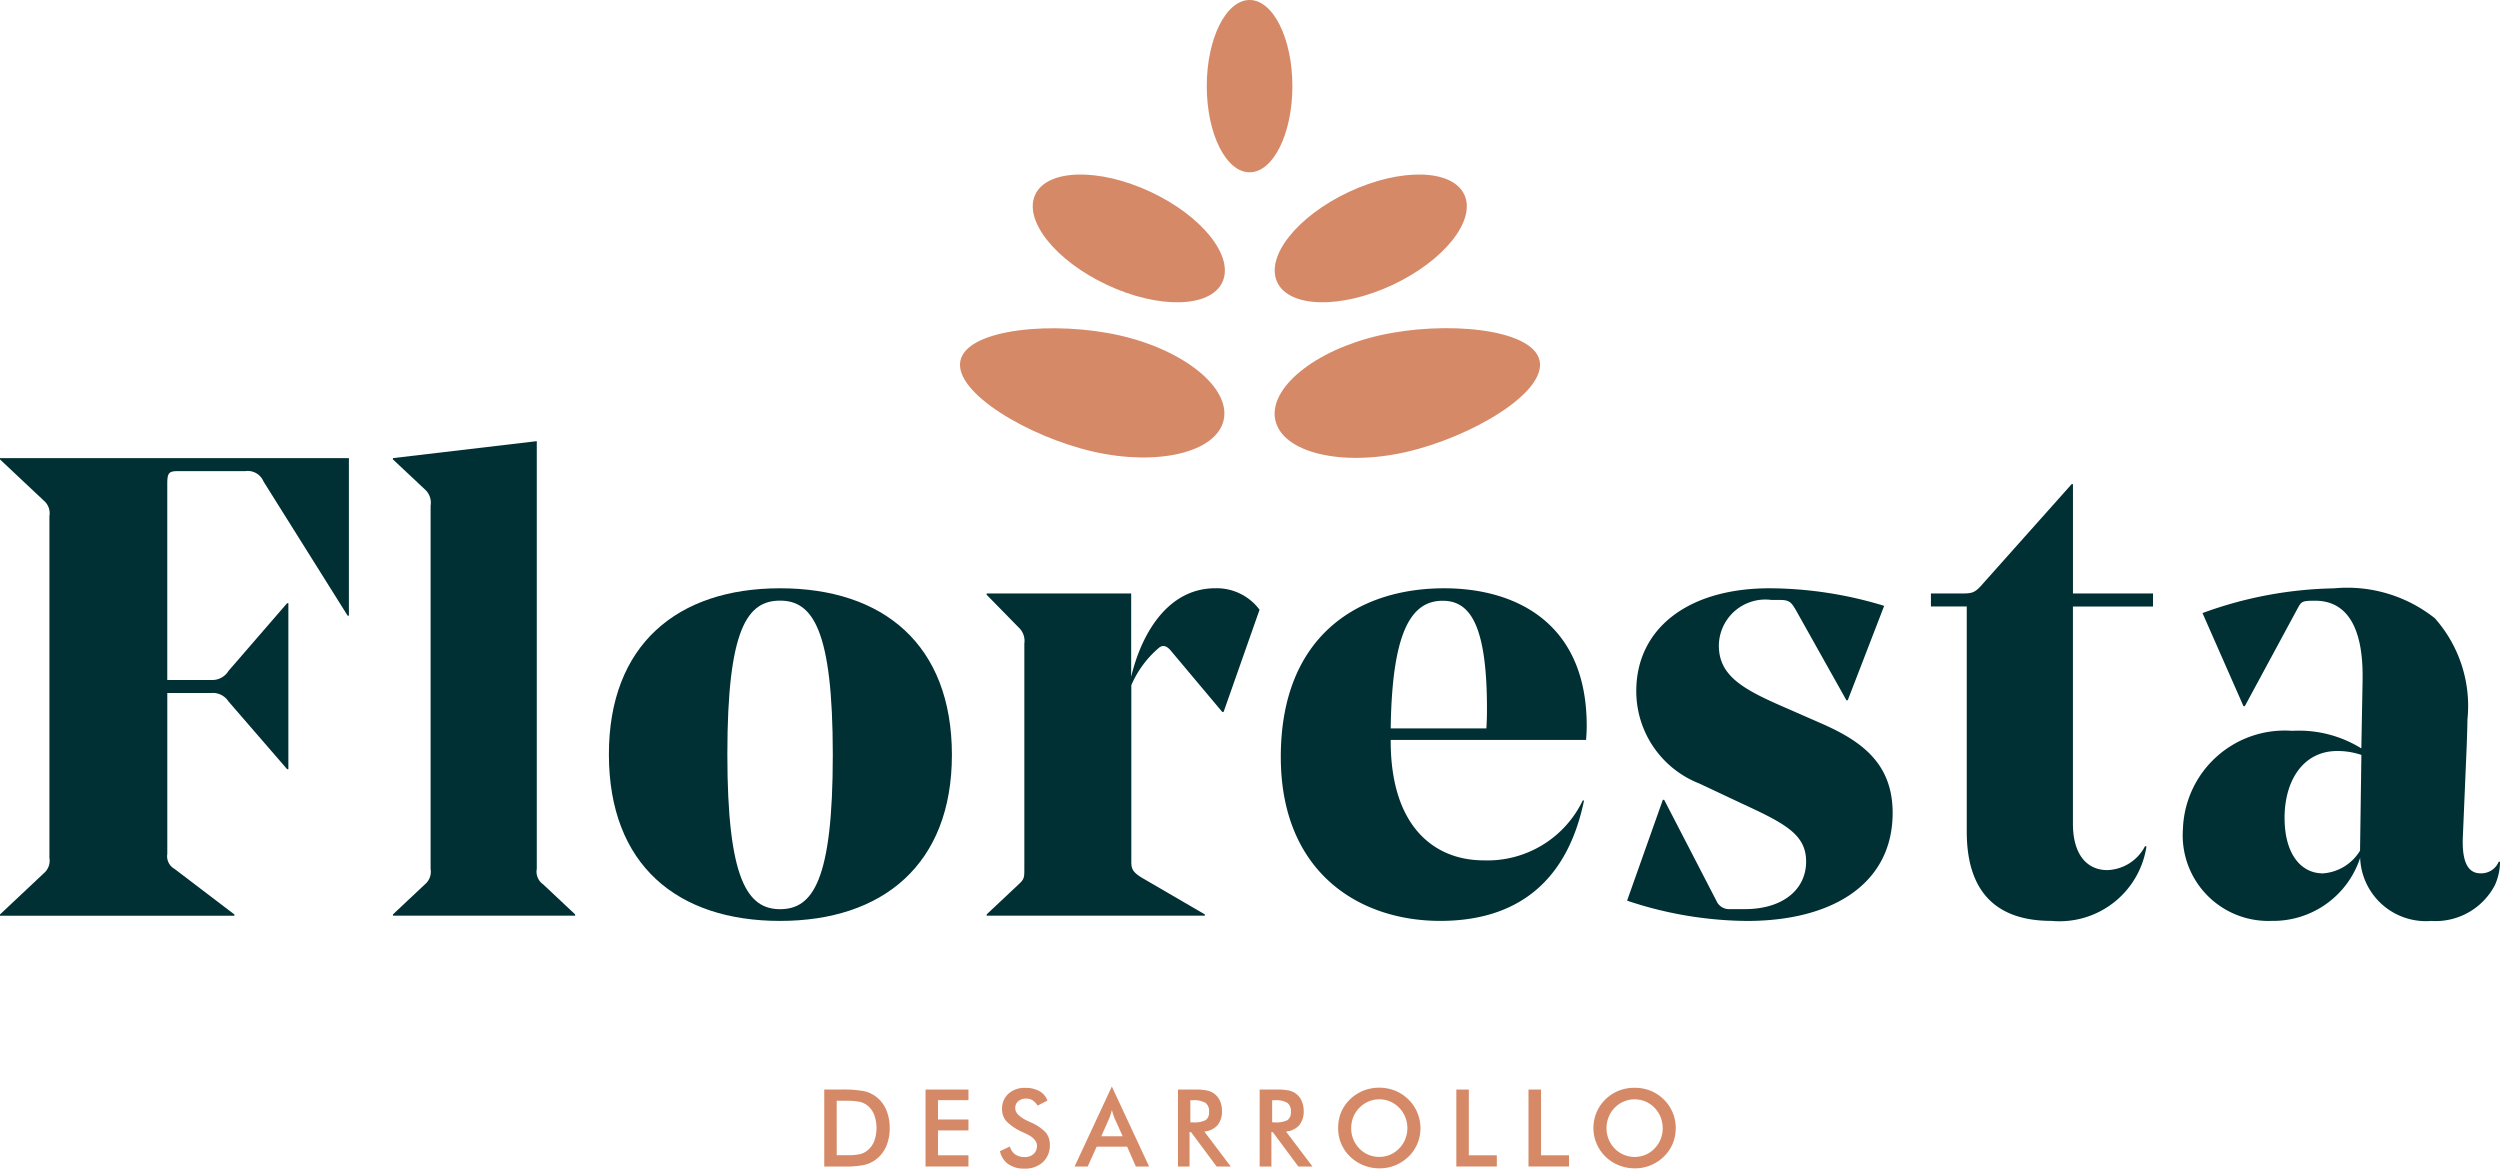 <svg xmlns="http://www.w3.org/2000/svg" width="86.251" height="40.316" viewBox="0 0 86.251 40.316"><g transform="translate(-58.08 -93.72)"><g transform="translate(58.08 108.94)"><path d="M70.117,123.68h-.044l-2.9-4.626a.59.59,0,0,0-.629-.36H64.233c-.313,0-.382.045-.382.427V125.9H65.38a.655.655,0,0,0,.584-.314l2.022-2.336h.043v5.727h-.043l-2.022-2.336a.646.646,0,0,0-.606-.292H63.852V131.9a.5.5,0,0,0,.249.517l2.065,1.572v.044H58.08v-.044l1.505-1.415a.571.571,0,0,0,.2-.539v-11.79a.57.57,0,0,0-.2-.539l-1.505-1.416v-.044H70.117Z" transform="translate(-58.08 -117.66)" fill="#003033"/><path d="M84.078,132.094a.535.535,0,0,0,.224.538l1.1,1.034v.044H79.115v-.044l1.1-1.034a.57.57,0,0,0,.2-.538V119.563a.615.615,0,0,0-.2-.563l-1.1-1.033v-.044l4.963-.585Z" transform="translate(-65.559 -117.338)" fill="#003033"/><path d="M90.677,130.942c0-3.773,2.357-5.727,5.906-5.727s5.928,1.931,5.928,5.75c0,3.773-2.381,5.726-5.928,5.726S90.677,134.759,90.677,130.942Zm4.087,0c0,4.334.7,5.344,1.819,5.344s1.819-.965,1.819-5.322c0-4.335-.7-5.323-1.819-5.323S94.764,126.584,94.764,130.942Z" transform="translate(-69.67 -120.139)" fill="#003033"/><path d="M119.074,129.482h-.045l-1.773-2.112c-.113-.135-.247-.224-.4-.111a3.493,3.493,0,0,0-.965,1.3v6.064c0,.247.021.36.336.562l2.2,1.281v.044H110.9v-.044l1.1-1.034c.2-.179.2-.247.2-.538v-7.771a.633.633,0,0,0-.2-.561l-1.1-1.123v-.045h4.986v2.874c.382-1.594,1.325-3.054,2.9-3.054a1.843,1.843,0,0,1,1.529.741Z" transform="translate(-76.86 -120.139)" fill="#003033"/><path d="M130.439,130.448v.044c0,2.921,1.483,4.11,3.212,4.11a3.645,3.645,0,0,0,3.414-2.067h.044c-.584,2.83-2.335,4.155-4.962,4.155-2.831,0-5.5-1.706-5.5-5.658,0-4.155,2.65-5.817,5.638-5.817,2.379,0,4.916,1.123,4.916,4.739,0,.066,0,.224-.022.494Zm0-.4h3.3c.021-.293.021-.585.021-.674,0-2.943-.606-3.728-1.527-3.728C131.113,125.642,130.484,126.787,130.439,130.044Z" transform="translate(-82.459 -120.139)" fill="#003033"/><path d="M149.213,132.671l-1.527-.719a3.423,3.423,0,0,1-2.179-3.189c0-2.134,1.754-3.548,4.6-3.548a13.674,13.674,0,0,1,3.953.606l-1.257,3.257h-.046l-1.75-3.122c-.136-.225-.2-.338-.516-.338h-.315a1.605,1.605,0,0,0-1.82,1.572c0,.989.742,1.46,2.066,2.044l1.438.63c1.392.606,2.492,1.371,2.492,3.1,0,2.426-2.044,3.728-5.03,3.728a13.285,13.285,0,0,1-4.132-.7l1.234-3.48h.045l1.8,3.48a.477.477,0,0,0,.472.292h.517c1.3,0,2.109-.673,2.109-1.639C151.368,133.726,150.673,133.345,149.213,132.671Z" transform="translate(-89.055 -120.139)" fill="#003033"/><path d="M169.117,123.861h-2.762v7.5c0,1.011.449,1.594,1.19,1.594a1.521,1.521,0,0,0,1.3-.831l.046.023a3.035,3.035,0,0,1-3.28,2.56c-1.954,0-2.919-1.055-2.919-3.077v-7.77h-1.236v-.449h1.012c.359,0,.472,0,.7-.247l3.144-3.526h.044v3.773h2.762Z" transform="translate(-94.838 -118.156)" fill="#003033"/><path d="M184.74,130.56l-.135,3.189c-.044.876.158,1.3.607,1.3a.653.653,0,0,0,.629-.4h.045a2,2,0,0,1-.178.809,2.311,2.311,0,0,1-2.2,1.234,2.27,2.27,0,0,1-2.448-2.178A3.156,3.156,0,0,1,178,136.69a2.952,2.952,0,0,1-3.054-3.165,3.514,3.514,0,0,1,3.773-3.392,4.083,4.083,0,0,1,2.382.606l.044-2.4v-.113c0-1.549-.471-2.582-1.639-2.582-.449,0-.472.023-.606.27l-1.819,3.368h-.046l-1.414-3.212a13.832,13.832,0,0,1,4.536-.853,4.859,4.859,0,0,1,3.481,1.033,4.561,4.561,0,0,1,1.123,3.5C184.762,129.976,184.74,130.492,184.74,130.56Zm-6.287,2.582c0,1.235.561,1.909,1.324,1.909a1.629,1.629,0,0,0,1.28-.786v-.023l.046-3.278a2.57,2.57,0,0,0-.832-.135C179.1,130.829,178.452,131.84,178.452,133.142Z" transform="translate(-99.634 -120.139)" fill="#003033"/></g><g transform="translate(86.517 131.205)"><path d="M102.207,154.705V152.05h.583a3.859,3.859,0,0,1,.8.057,1.083,1.083,0,0,1,.407.191,1.124,1.124,0,0,1,.349.452,1.6,1.6,0,0,1,.119.63,1.576,1.576,0,0,1-.119.626,1.144,1.144,0,0,1-.349.451,1.082,1.082,0,0,1-.4.191,3.046,3.046,0,0,1-.691.057h-.7Zm.43-.39H103a1.9,1.9,0,0,0,.449-.039.656.656,0,0,0,.26-.135.783.783,0,0,0,.225-.32,1.344,1.344,0,0,0,0-.891.8.8,0,0,0-.225-.321.692.692,0,0,0-.269-.133,2.225,2.225,0,0,0-.49-.04h-.314Z" transform="translate(-102.207 -151.945)" fill="#d58967"/><path d="M107.629,154.705V152.05h1.481v.366h-1.051v.667h1.051v.377h-1.051v.858h1.051v.387Z" transform="translate(-104.135 -151.945)" fill="#d58967"/><path d="M111.613,154.141l.344-.16a.473.473,0,0,0,.179.271.556.556,0,0,0,.334.093.423.423,0,0,0,.305-.107.373.373,0,0,0,.115-.285c0-.156-.131-.3-.389-.418l-.084-.04a1.847,1.847,0,0,1-.585-.387.63.63,0,0,1-.146-.423.68.68,0,0,1,.221-.526.824.824,0,0,1,.577-.2.971.971,0,0,1,.491.113.6.6,0,0,1,.275.325l-.337.174a.6.6,0,0,0-.174-.183.418.418,0,0,0-.22-.059.406.406,0,0,0-.278.091.309.309,0,0,0-.1.244c0,.159.149.308.45.446.023.011.043.019.054.026a1.6,1.6,0,0,1,.54.353.642.642,0,0,1,.148.433.778.778,0,0,1-.239.6.9.9,0,0,1-.641.222.926.926,0,0,1-.556-.156A.724.724,0,0,1,111.613,154.141Z" transform="translate(-105.551 -151.912)" fill="#d58967"/><path d="M117.721,154.647l-.3-.684h-1.052l-.309.684h-.452l1.285-2.76,1.285,2.76Zm-1.193-1.043h.739l-.273-.606c-.015-.037-.032-.083-.049-.133s-.034-.106-.05-.168c-.014.057-.03.112-.047.162a1.268,1.268,0,0,1-.05.138Z" transform="translate(-106.971 -151.887)" fill="#d58967"/><path d="M121.54,153.517v1.188h-.4V152.05h.6a1.924,1.924,0,0,1,.411.034.621.621,0,0,1,.441.363.836.836,0,0,1,.066.334.744.744,0,0,1-.154.5.683.683,0,0,1-.455.217l.913,1.208h-.487l-.884-1.188Zm.028-.335h.077a.878.878,0,0,0,.455-.08.324.324,0,0,0,.113-.284.36.36,0,0,0-.121-.309.8.8,0,0,0-.448-.09h-.077Z" transform="translate(-108.937 -151.945)" fill="#d58967"/><path d="M125.922,153.517v1.188h-.405V152.05h.6a1.945,1.945,0,0,1,.413.034.628.628,0,0,1,.247.115.613.613,0,0,1,.191.248.826.826,0,0,1,.068.334.751.751,0,0,1-.154.5.687.687,0,0,1-.456.217l.914,1.208h-.488l-.883-1.188Zm.026-.335h.078a.883.883,0,0,0,.456-.08.33.33,0,0,0,.112-.284.358.358,0,0,0-.121-.309.791.791,0,0,0-.447-.09h-.078Z" transform="translate(-110.495 -151.945)" fill="#d58967"/><path d="M132.559,153.35a1.365,1.365,0,0,1-.107.536,1.331,1.331,0,0,1-.309.449,1.458,1.458,0,0,1-.463.3,1.412,1.412,0,0,1-.541.1,1.442,1.442,0,0,1-.546-.106,1.419,1.419,0,0,1-.461-.3,1.334,1.334,0,0,1-.412-.985,1.407,1.407,0,0,1,.1-.537,1.383,1.383,0,0,1,.309-.452,1.426,1.426,0,0,1,.461-.3,1.5,1.5,0,0,1,1.092,0,1.4,1.4,0,0,1,.458.3,1.355,1.355,0,0,1,.309.454A1.369,1.369,0,0,1,132.559,153.35Zm-.451,0a1.012,1.012,0,0,0-.073-.383.978.978,0,0,0-.211-.322.946.946,0,0,0-.684-.291.952.952,0,0,0-.373.075,1,1,0,0,0-.525.537,1.013,1.013,0,0,0-.072.385.982.982,0,0,0,.282.7.936.936,0,0,0,.688.289.933.933,0,0,0,.369-.073.963.963,0,0,0,.314-.216.982.982,0,0,0,.211-.322A1,1,0,0,0,132.108,153.35Z" transform="translate(-111.99 -151.912)" fill="#d58967"/><path d="M136.046,154.705V152.05h.431v2.268h.966v.387Z" transform="translate(-114.239 -151.945)" fill="#d58967"/><path d="M139.909,154.705V152.05h.432v2.268h.965v.387Z" transform="translate(-115.612 -151.945)" fill="#d58967"/><path d="M146.226,153.35a1.377,1.377,0,0,1-.107.536,1.341,1.341,0,0,1-.309.449,1.456,1.456,0,0,1-.462.3,1.42,1.42,0,0,1-.541.1,1.45,1.45,0,0,1-.546-.106,1.412,1.412,0,0,1-.461-.3,1.381,1.381,0,0,1,0-1.973,1.409,1.409,0,0,1,.461-.3,1.468,1.468,0,0,1,.546-.1,1.45,1.45,0,0,1,.543.1,1.4,1.4,0,0,1,.46.3,1.365,1.365,0,0,1,.309.454A1.381,1.381,0,0,1,146.226,153.35Zm-.451,0a1.012,1.012,0,0,0-.072-.383,1,1,0,0,0-.211-.322.946.946,0,0,0-.684-.291.956.956,0,0,0-.688.291.929.929,0,0,0-.209.321,1.015,1.015,0,0,0-.074.385,1,1,0,0,0,.074.381.96.96,0,0,0,.209.321.964.964,0,0,0,1.058.216.956.956,0,0,0,.314-.216.986.986,0,0,0,.284-.7Z" transform="translate(-116.849 -151.912)" fill="#d58967"/></g><g transform="translate(91.2 93.72)"><path d="M126.343,114.47c.254,1.112,2.271,1.6,4.507,1.091s4.861-2.049,4.607-3.16-3.287-1.373-5.522-.863S126.091,113.359,126.343,114.47Z" transform="translate(-115.462 -99.966)" fill="#d58967"/><path d="M118.569,114.464c-.252,1.108-2.261,1.594-4.489,1.088s-4.841-2.042-4.59-3.149,3.275-1.367,5.5-.86S118.821,113.356,118.569,114.464Z" transform="translate(-109.473 -99.969)" fill="#d58967"/><path d="M126.409,106.779c.415.886,2.195.929,3.977.094s2.892-2.229,2.477-3.115-2.195-.929-3.978-.095S125.993,105.893,126.409,106.779Z" transform="translate(-115.464 -97.043)" fill="#d58967"/><path d="M119.91,106.779c-.414.886-2.195.929-3.977.094s-2.892-2.229-2.479-3.115,2.2-.929,3.981-.095S120.325,105.893,119.91,106.779Z" transform="translate(-110.858 -97.043)" fill="#d58967"/><path d="M124.162,99.664c.815,0,1.476-1.331,1.476-2.972s-.662-2.972-1.476-2.972-1.478,1.331-1.478,2.972S123.346,99.664,124.162,99.664Z" transform="translate(-114.17 -93.72)" fill="#d58967"/></g></g></svg>